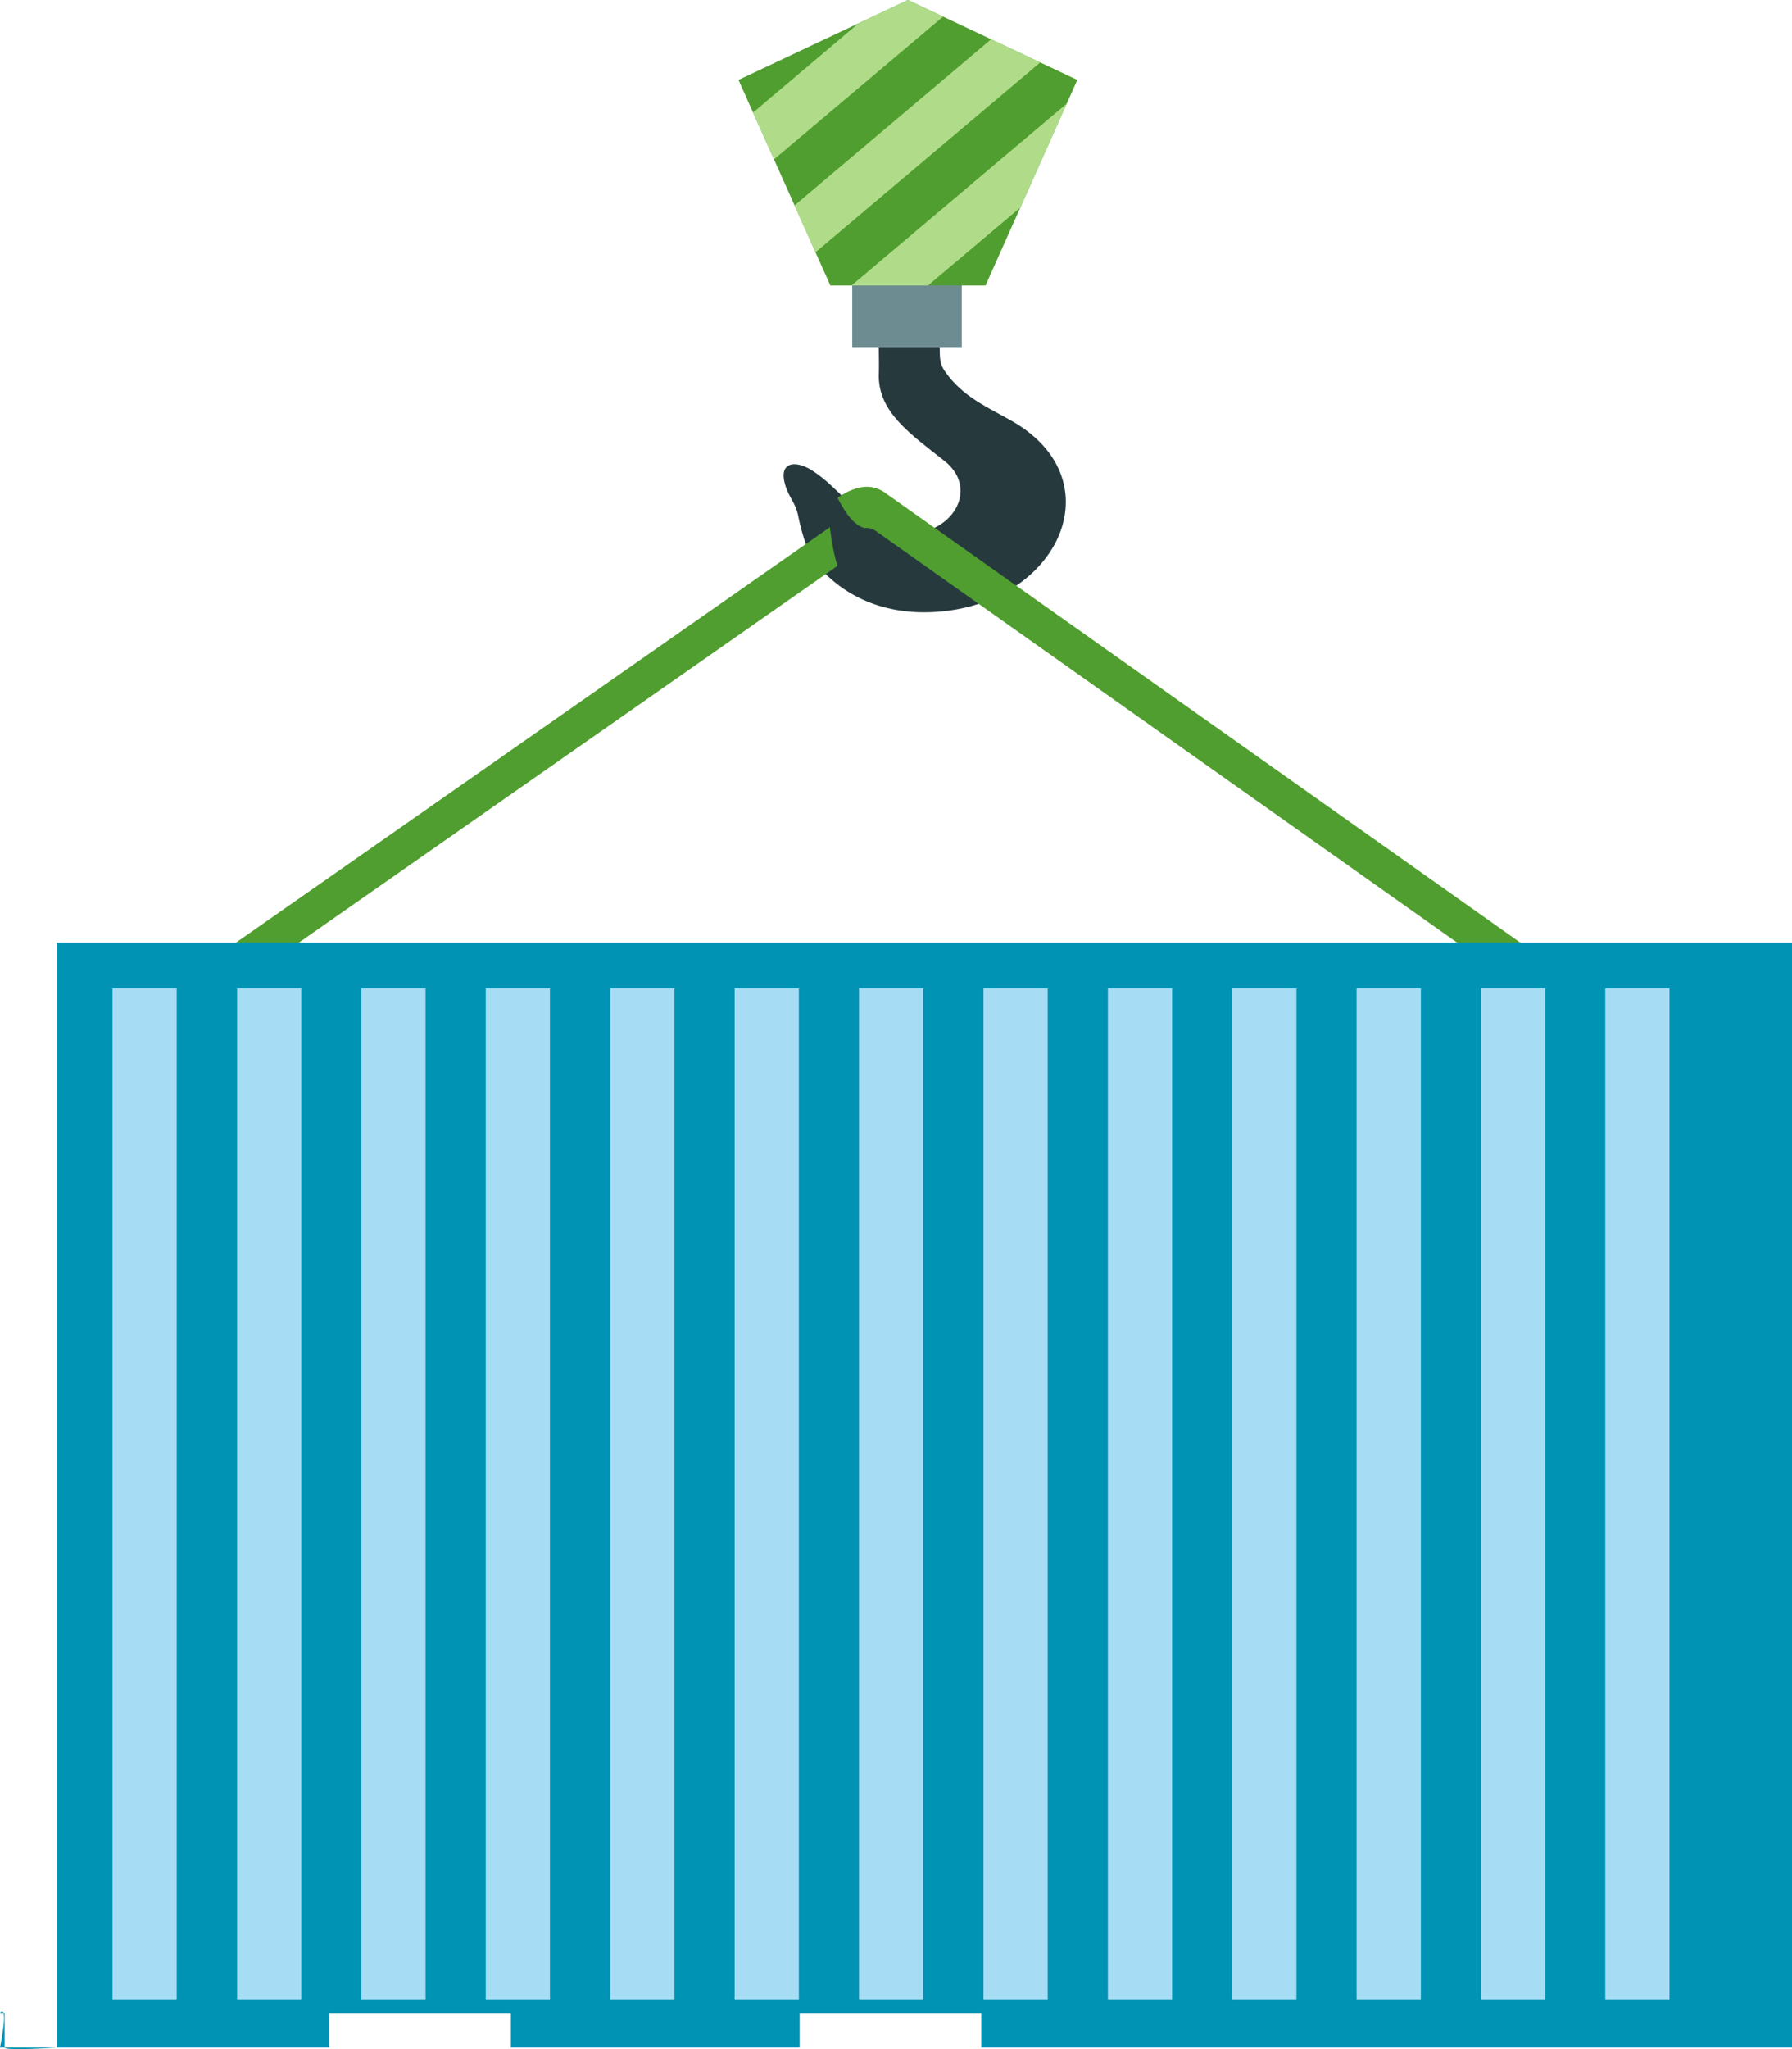 <svg width="28" height="32" viewBox="0 0 28 32" fill="none" xmlns="http://www.w3.org/2000/svg">
<path fill-rule="evenodd" clip-rule="evenodd" d="M12.272 7.583C12.154 7.204 12.434 7.185 12.684 7.344C13.015 7.553 13.237 7.866 13.55 8.096C14.498 8.792 15.491 7.775 14.751 7.193C14.229 6.782 13.737 6.442 13.731 5.881C13.736 5.727 13.733 5.574 13.731 5.42H14.682L14.684 5.489C14.686 5.569 14.682 5.676 14.755 5.785C15.038 6.206 15.467 6.375 15.821 6.58C17.36 7.47 16.604 9.272 14.865 9.53C14.081 9.646 13.324 9.453 12.79 8.849C12.633 8.672 12.536 8.374 12.472 8.058C12.432 7.854 12.334 7.781 12.271 7.583H12.272Z" fill="#263A3E"/>
<path fill-rule="evenodd" clip-rule="evenodd" d="M15.028 4.457V5.42H13.316V4.457H14.202H14.626H15.028Z" fill="#6D8C92"/>
<path fill-rule="evenodd" clip-rule="evenodd" d="M16.833 1.248L14.186 0V0.001V0L11.539 1.248L12.974 4.458H14.2H14.625H15.399L16.833 1.248Z" fill="#509E2F"/>
<path fill-rule="evenodd" clip-rule="evenodd" d="M11.766 1.758L13.417 0.362L14.186 0V0.001V0L14.736 0.259L12.093 2.49L11.766 1.758Z" fill="#B0DC8A"/>
<path fill-rule="evenodd" clip-rule="evenodd" d="M12.414 3.209L15.486 0.613L16.253 0.976L12.741 3.941L12.414 3.209Z" fill="#B0DC8A"/>
<path fill-rule="evenodd" clip-rule="evenodd" d="M13.305 4.458L16.669 1.617L15.944 3.24L14.5 4.458H14.2H13.305Z" fill="#B0DC8A"/>
<path fill-rule="evenodd" clip-rule="evenodd" d="M13.086 7.775C13.159 7.724 13.243 7.675 13.332 7.643C13.486 7.585 13.654 7.579 13.813 7.684L13.817 7.687L24.436 15.203H23.449L13.667 8.28C13.618 8.249 13.562 8.24 13.506 8.246C13.416 8.221 13.321 8.147 13.226 8.011C13.176 7.939 13.13 7.858 13.086 7.775Z" fill="#509E2F"/>
<path fill-rule="evenodd" clip-rule="evenodd" d="M2.998 15.202L12.966 8.234C12.995 8.466 13.033 8.681 13.087 8.836L3.981 15.202H2.998Z" fill="#509E2F"/>
<path fill-rule="evenodd" clip-rule="evenodd" d="M0.889 14.721H28V31.976H15.332V31.439H12.495V31.976H7.982V31.439H5.145V31.976H2.31295e-07C2.31295e-07 31.976 0.142 31.284 0 31.439H0.073C0.073 31.439 0.073 31.923 0.073 31.976C0.073 32.03 0.889 31.976 0.889 31.976V14.721Z" fill="#0093B3"/>
<path d="M2.761 15.435H1.758V31.226H2.761V15.435Z" fill="#A6DDF5"/>
<path d="M4.708 15.435H3.705V31.226H4.708V15.435Z" fill="#A6DDF5"/>
<path d="M6.649 15.435H5.646V31.226H6.649V15.435Z" fill="#A6DDF5"/>
<path d="M8.593 15.435H7.59V31.226H8.593V15.435Z" fill="#A6DDF5"/>
<path d="M10.538 15.435H9.535V31.226H10.538V15.435Z" fill="#A6DDF5"/>
<path d="M12.482 15.435H11.479V31.226H12.482V15.435Z" fill="#A6DDF5"/>
<path d="M14.425 15.435H13.422V31.226H14.425V15.435Z" fill="#A6DDF5"/>
<path d="M16.37 15.435H15.367V31.226H16.37V15.435Z" fill="#A6DDF5"/>
<path d="M18.314 15.435H17.311V31.226H18.314V15.435Z" fill="#A6DDF5"/>
<path d="M20.257 15.435H19.254V31.226H20.257V15.435Z" fill="#A6DDF5"/>
<path d="M22.201 15.435H21.197V31.226H22.201V15.435Z" fill="#A6DDF5"/>
<path d="M24.143 15.435H23.141V31.226H24.143V15.435Z" fill="#A6DDF5"/>
<path d="M26.086 15.435H25.082V31.226H26.086V15.435Z" fill="#A6DDF5"/>
</svg>
